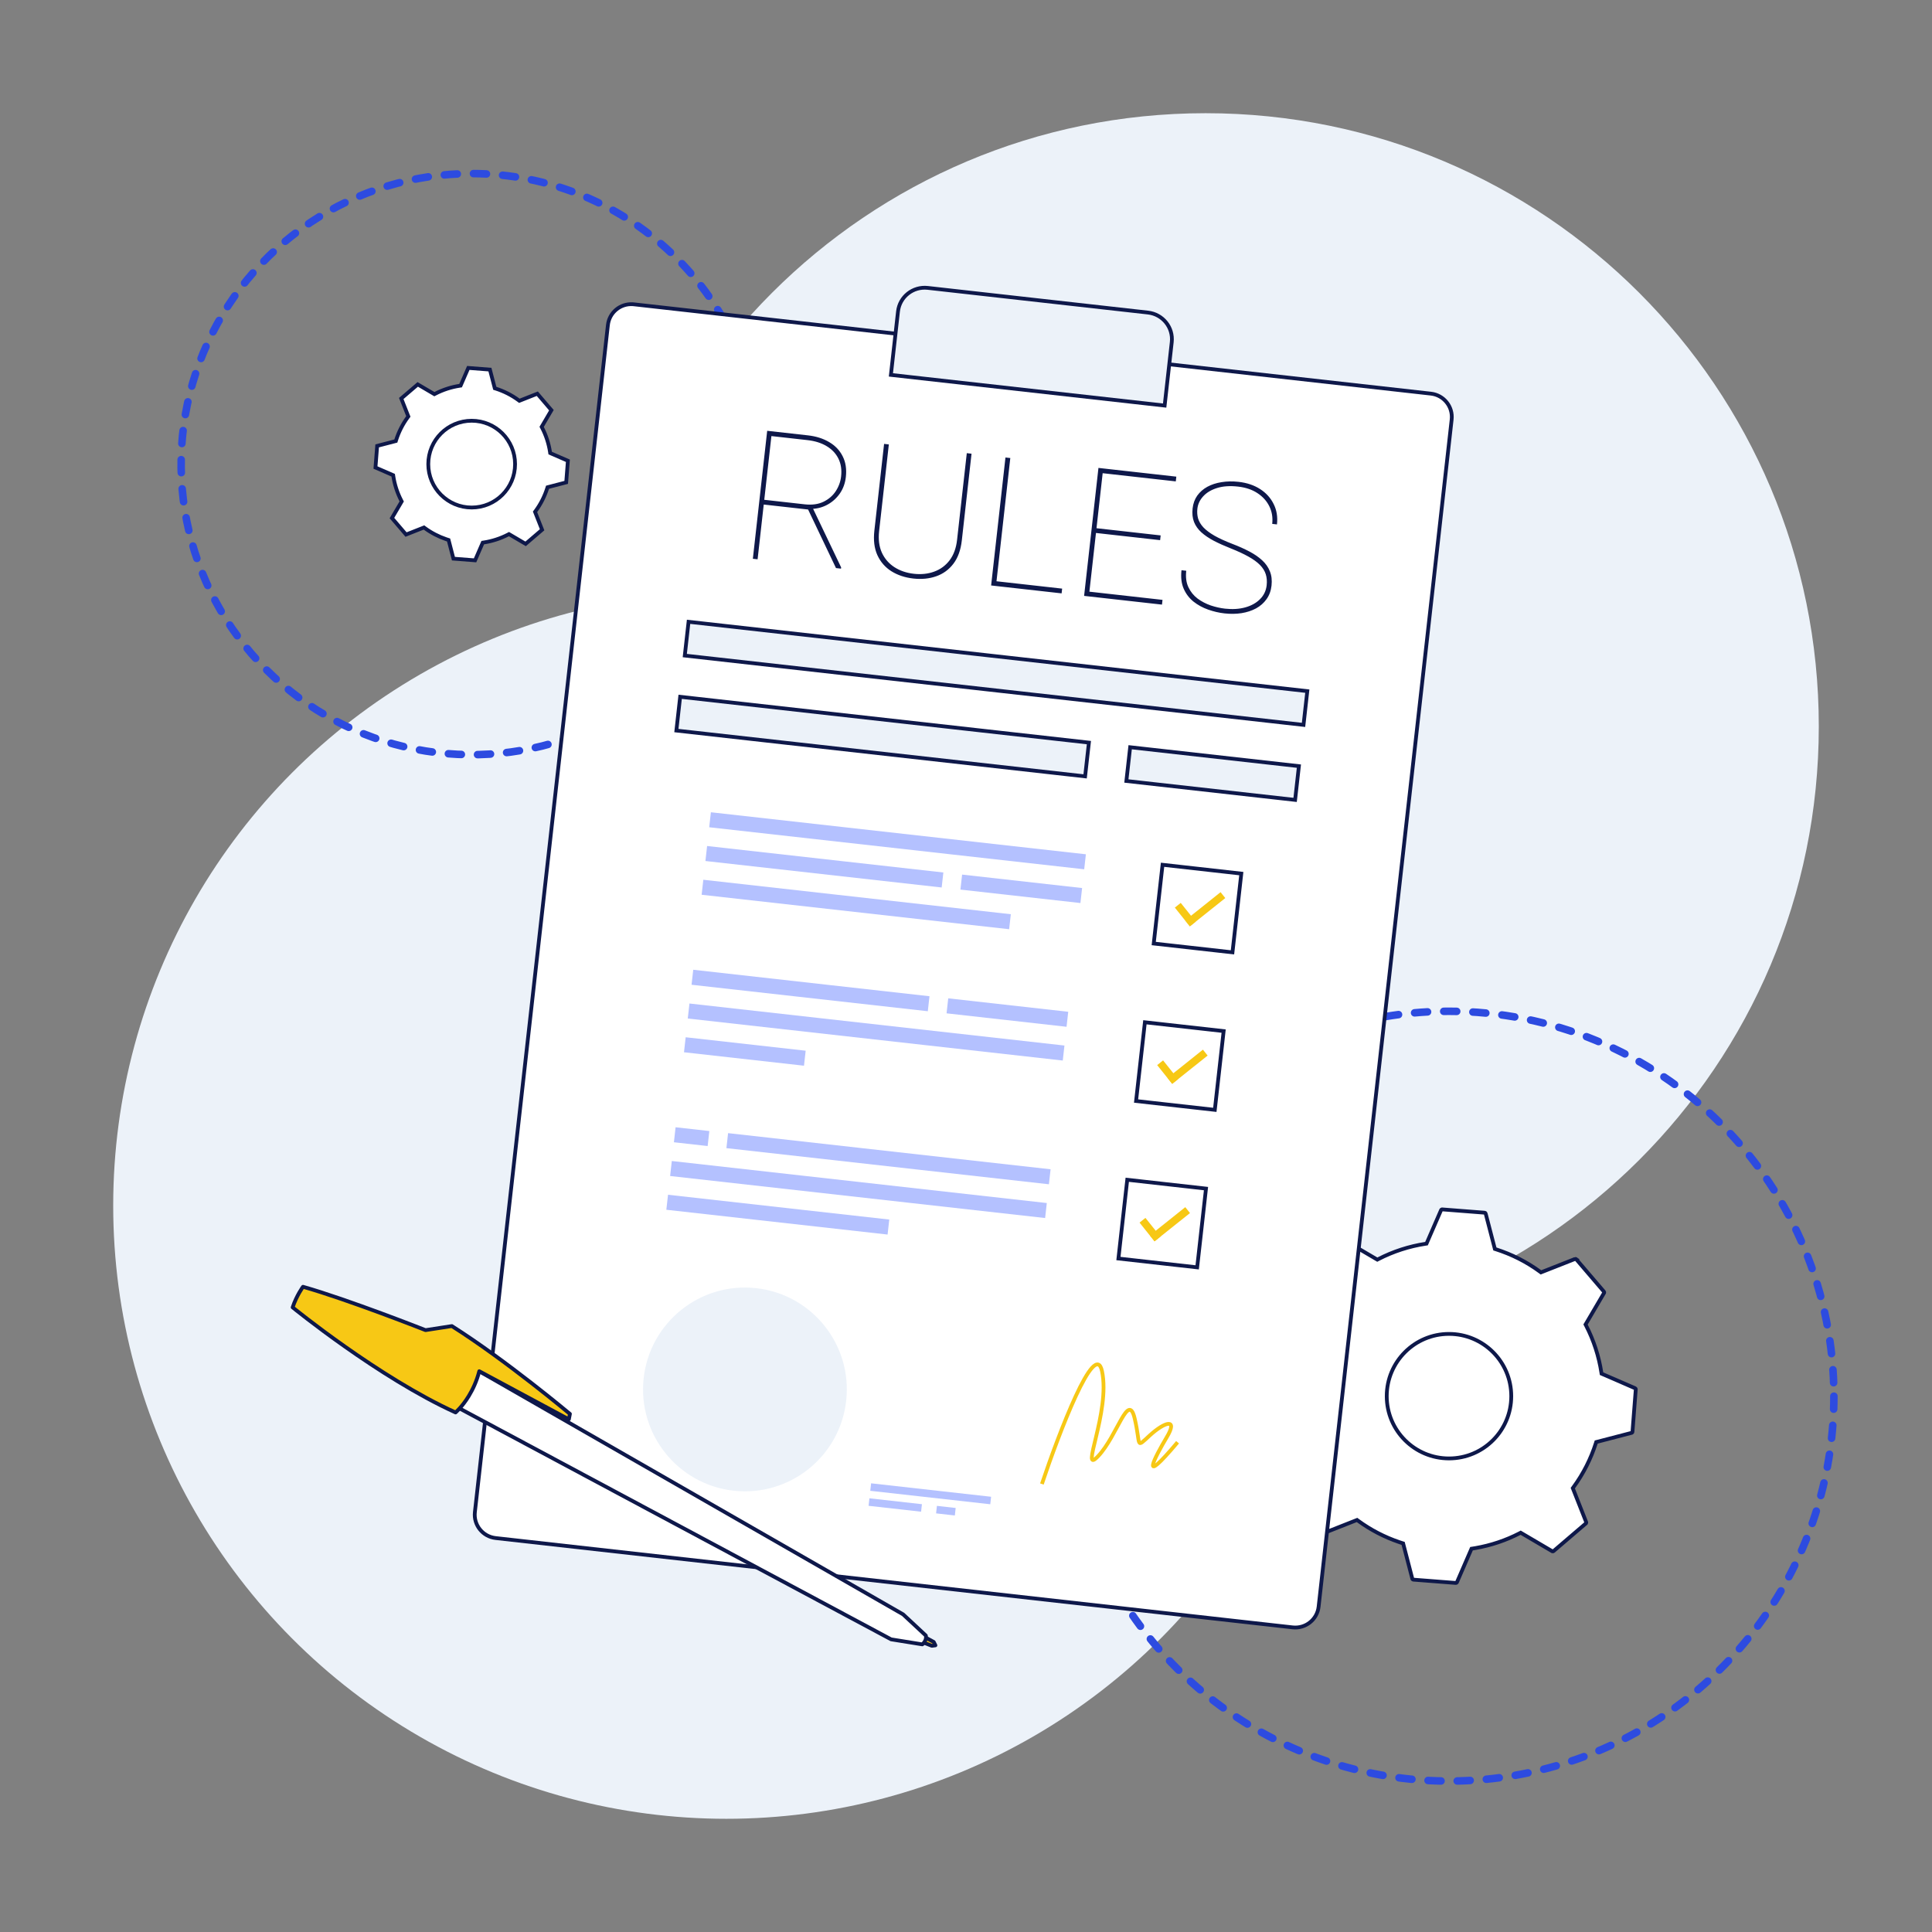 <svg xmlns="http://www.w3.org/2000/svg" width="512" height="512" viewBox="0 0 512 512" fill="none"><rect x="0" y="0" width="512" height="512" fill="#808080" stroke="none"/><path d="M482 192.5C482 282.246 409.246 355 319.5 355C229.754 355 157 282.246 157 192.5C157 102.754 229.754 30 319.5 30C409.246 30 482 102.754 482 192.5Z" fill="#ECF2F9"/><circle cx="192.5" cy="319.5" r="162.5" fill="#ECF2F9"/><path d="M486 370C486 390.174 480.018 409.894 468.81 426.668C457.602 443.442 441.672 456.516 423.034 464.236C404.396 471.956 383.887 473.976 364.101 470.04C344.315 466.104 326.14 456.39 311.875 442.125C297.61 427.86 287.896 409.685 283.96 389.899C280.024 370.113 282.044 349.604 289.764 330.966C297.484 312.328 310.558 296.398 327.332 285.19C344.106 273.982 363.826 268 384 268C411.051 268.003 436.993 278.751 456.121 297.879C475.249 317.007 485.997 342.949 486 370Z" stroke="#2D4BE0" stroke-width="1.999" stroke-linecap="round" stroke-linejoin="round" stroke-dasharray="3.44 4.29"/><path d="M382.181 320.501L393.468 321.379C393.584 321.388 393.682 321.47 393.712 321.583V321.584L396.086 330.719L396.155 330.985L396.419 331.069C400.568 332.389 404.537 334.379 408.149 337.03L408.372 337.193L408.629 337.092L417.403 333.633L417.402 333.632C417.483 333.6 417.575 333.61 417.647 333.654L417.714 333.711L425.071 342.313L425.072 342.314C425.129 342.381 425.149 342.469 425.131 342.552L425.1 342.632L420.323 350.766L420.183 351.003L420.31 351.248C422.37 355.228 423.721 359.458 424.382 363.762L424.424 364.034L424.677 364.145L433.334 367.905C433.415 367.941 433.472 368.011 433.492 368.094L433.499 368.18L432.62 379.467C432.613 379.555 432.565 379.632 432.493 379.678L432.414 379.712L423.28 382.086L423.014 382.155L422.93 382.418C421.609 386.567 419.62 390.536 416.969 394.149L416.806 394.372L416.906 394.629L420.365 403.4V403.401C420.398 403.484 420.388 403.575 420.344 403.647L420.288 403.713L411.685 411.073C411.618 411.13 411.53 411.151 411.447 411.133L411.367 411.101L403.233 406.322L402.996 406.183L402.751 406.31C399.02 408.241 395.069 409.55 391.044 410.25L390.237 410.382L389.965 410.424L389.854 410.677L386.094 419.334C386.047 419.442 385.936 419.508 385.819 419.499L374.532 418.62C374.445 418.613 374.368 418.565 374.322 418.493L374.287 418.414L371.914 409.28L371.845 409.013L371.581 408.93L370.806 408.674C366.938 407.358 363.238 405.454 359.851 402.969L359.628 402.805L359.371 402.906L350.597 406.366H350.596C350.515 406.398 350.425 406.389 350.353 406.345L350.286 406.289L342.927 397.687V397.686L342.882 397.613C342.86 397.561 342.855 397.504 342.867 397.448L342.899 397.368L347.677 389.234L347.817 388.997L347.69 388.752C345.63 384.772 344.279 380.542 343.618 376.238L343.576 375.966L343.323 375.855L334.666 372.095L334.593 372.048C334.551 372.01 334.521 371.961 334.508 371.906L334.501 371.82L335.38 360.533C335.387 360.445 335.435 360.368 335.507 360.322L335.586 360.288L344.721 357.914L344.988 357.845L345.072 357.582C346.392 353.431 348.382 349.464 351.033 345.851L351.196 345.628L351.095 345.371L347.635 336.598V336.596L347.616 336.513C347.613 336.457 347.627 336.401 347.656 336.353L347.712 336.287L356.315 328.927C356.382 328.87 356.47 328.849 356.553 328.867L356.633 328.899L364.767 333.678L365.004 333.817L365.249 333.69C369.229 331.63 373.459 330.279 377.763 329.618L378.035 329.576L378.146 329.323L381.906 320.666C381.942 320.585 382.012 320.528 382.095 320.508L382.181 320.501Z" fill="white" stroke="#0E184A"/><circle cx="384" cy="370" r="16.5" stroke="#0E184A"/><path d="M202 123C202 138.229 197.484 153.116 189.023 165.779C180.562 178.441 168.537 188.311 154.467 194.139C140.397 199.967 124.915 201.491 109.978 198.52C95.041 195.549 81.321 188.216 70.553 177.447C59.784 166.679 52.451 152.958 49.48 138.022C46.508 123.085 48.033 107.603 53.861 93.533C59.689 79.463 69.558 67.438 82.221 58.977C94.884 50.516 109.771 46 125 46C145.421 46.002 165.005 54.116 179.444 68.555C193.884 82.995 201.997 102.579 202 123Z" stroke="#2D4BE0" stroke-width="1.999" stroke-linecap="round" stroke-linejoin="round" stroke-dasharray="3.44 4.29"/><path d="M129.836 97.951L131.054 102.635L131.123 102.902L131.386 102.985C133.52 103.663 135.559 104.687 137.417 106.05L137.64 106.213L137.896 106.112L142.395 104.337L146.131 108.706L143.682 112.878L143.542 113.116L143.669 113.361C144.728 115.406 145.423 117.581 145.762 119.793L145.804 120.066L146.057 120.176L150.494 122.104L150.482 122.266L150.483 122.267L150.049 127.836L145.366 129.054L145.1 129.123L145.016 129.387C144.338 131.52 143.314 133.56 141.951 135.418L141.788 135.641L141.889 135.897L143.662 140.395L139.294 144.131L135.123 141.682L134.885 141.542L134.641 141.669C132.596 142.727 130.42 143.421 128.207 143.762L127.935 143.804L127.824 144.057L125.896 148.494L120.164 148.048L118.948 143.365L118.878 143.099L118.615 143.015L118.217 142.884C116.228 142.208 114.326 141.228 112.584 139.95L112.361 139.787L112.104 139.888L107.606 141.661L103.868 137.293L106.318 133.122L106.458 132.885L106.331 132.64C105.273 130.595 104.577 128.419 104.238 126.207L104.196 125.934L103.943 125.824L99.505 123.896L99.951 118.164L104.635 116.947L104.902 116.878L104.985 116.615C105.663 114.481 106.687 112.441 108.05 110.583L108.214 110.361L108.112 110.104L106.338 105.605L110.706 101.868L114.878 104.318L115.116 104.458L115.361 104.331C117.408 103.273 119.582 102.577 121.794 102.238L122.066 102.196L122.177 101.943L124.104 97.505L129.836 97.951Z" fill="white" stroke="#0E184A"/><circle cx="125" cy="123" r="11.5" stroke="#0E184A"/><path d="M167.984 80.648L379.207 104.318C382.626 104.701 385.086 107.778 384.704 111.189L349.449 425.788C349.067 429.199 345.987 431.654 342.568 431.271L131.345 407.601C127.927 407.218 125.467 404.141 125.849 400.731L161.103 86.131C161.474 82.827 164.376 80.419 167.665 80.62L167.984 80.648Z" fill="white" stroke="#0E184A"/><circle cx="197.415" cy="368.214" r="27" transform="rotate(6.394 197.415 368.214)" fill="#ECF2F9"/><path d="M203.314 114.166L214.121 115.377C216.28 115.619 218.155 116.214 219.747 117.163C221.34 118.096 222.529 119.346 223.312 120.911C224.113 122.463 224.395 124.295 224.159 126.407C223.974 128.053 223.45 129.504 222.586 130.759C221.724 131.999 220.647 132.979 219.356 133.699C218.064 134.419 216.669 134.805 215.17 134.857L214.416 135.056L201.443 133.602L201.537 132.339L213.229 133.649C215.17 133.867 216.831 133.644 218.21 132.981C219.589 132.318 220.676 131.386 221.471 130.186C222.268 128.97 222.744 127.664 222.901 126.266C223.101 124.48 222.868 122.913 222.201 121.565C221.537 120.201 220.497 119.094 219.083 118.244C217.684 117.396 215.984 116.859 213.981 116.635L204.431 115.564L200.772 148.219L199.514 148.078L203.314 114.166ZM221.548 150.548L213.93 134.553L215.403 134.671L222.912 150.37L222.875 150.696L221.548 150.548ZM256.21 120.093L257.467 120.234L254.891 143.223C254.607 145.754 253.866 147.809 252.667 149.389C251.468 150.968 249.944 152.079 248.096 152.721C246.263 153.364 244.244 153.563 242.039 153.316C239.834 153.069 237.901 152.427 236.24 151.392C234.595 150.359 233.355 148.939 232.52 147.131C231.7 145.326 231.432 143.157 231.716 140.626L234.292 117.637L235.55 117.778L232.974 140.767C232.73 142.941 232.973 144.839 233.703 146.462C234.451 148.071 235.557 149.35 237.023 150.301C238.504 151.253 240.223 151.839 242.18 152.058C244.136 152.277 245.934 152.086 247.574 151.483C249.229 150.883 250.592 149.88 251.661 148.474C252.732 147.054 253.39 145.256 253.633 143.082L256.21 120.093ZM281.478 155.99L281.338 157.248L263.123 155.207L263.264 153.949L281.478 155.99ZM267.739 121.385L263.939 155.298L262.658 155.155L266.458 121.242L267.739 121.385ZM308.078 158.971L307.937 160.229L287.743 157.966L287.884 156.708L308.078 158.971ZM292.358 124.144L288.558 158.057L287.3 157.916L291.101 124.003L292.358 124.144ZM307.586 141.888L307.445 143.146L289.627 141.149L289.768 139.891L307.586 141.888ZM311.737 126.316L311.596 127.574L291.402 125.311L291.543 124.053L311.737 126.316ZM335.68 155.107C335.8 154.035 335.72 153.059 335.442 152.179C335.163 151.299 334.65 150.479 333.901 149.719C333.153 148.959 332.143 148.225 330.87 147.516C329.613 146.809 328.051 146.084 326.185 145.34C324.513 144.681 323.016 144.01 321.694 143.327C320.372 142.629 319.262 141.876 318.362 141.067C317.478 140.261 316.833 139.347 316.429 138.327C316.026 137.291 315.901 136.09 316.054 134.724C316.198 133.435 316.608 132.31 317.281 131.347C317.971 130.387 318.86 129.606 319.95 129.005C321.054 128.406 322.311 127.996 323.719 127.777C325.129 127.542 326.634 127.514 328.233 127.693C330.438 127.94 332.34 128.578 333.938 129.606C335.537 130.634 336.733 131.955 337.527 133.569C338.338 135.169 338.632 136.971 338.407 138.974L337.15 138.833C337.337 137.156 337.086 135.611 336.396 134.197C335.705 132.783 334.649 131.611 333.228 130.682C331.823 129.754 330.111 129.177 328.092 128.951C325.965 128.712 324.119 128.836 322.556 129.321C320.992 129.806 319.762 130.541 318.865 131.525C317.971 132.494 317.454 133.592 317.317 134.818C317.216 135.719 317.277 136.575 317.501 137.386C317.74 138.199 318.203 138.982 318.889 139.735C319.576 140.472 320.555 141.211 321.824 141.951C323.095 142.675 324.71 143.414 326.67 144.168C328.298 144.791 329.773 145.451 331.094 146.15C332.431 146.85 333.562 147.629 334.488 148.487C335.429 149.348 336.113 150.328 336.54 151.43C336.984 152.517 337.126 153.775 336.966 155.204C336.811 156.586 336.371 157.778 335.645 158.782C334.935 159.787 334.01 160.603 332.871 161.23C331.733 161.842 330.444 162.263 329.003 162.495C327.579 162.713 326.075 162.733 324.491 162.555C323.047 162.394 321.607 162.059 320.17 161.552C318.733 161.045 317.444 160.343 316.303 159.444C315.163 158.531 314.293 157.388 313.692 156.015C313.091 154.643 312.896 153.01 313.109 151.115L314.367 151.256C314.177 152.949 314.368 154.401 314.94 155.613C315.511 156.824 316.319 157.827 317.362 158.62C318.422 159.399 319.588 160.009 320.86 160.45C322.148 160.878 323.406 161.16 324.632 161.298C326.62 161.52 328.417 161.407 330.024 160.959C331.631 160.51 332.931 159.783 333.924 158.778C334.933 157.774 335.518 156.551 335.68 155.107Z" fill="#0E184A"/><rect x="188.393" y="215.258" width="100" height="4" transform="rotate(6.394 188.393 215.258)" fill="#B4C1FF"/><rect x="187.391" y="224.202" width="63" height="4" transform="rotate(6.394 187.391 224.202)" fill="#B4C1FF"/><rect x="254.968" y="231.775" width="32" height="4" transform="rotate(6.394 254.968 231.775)" fill="#B4C1FF"/><rect x="186.388" y="233.146" width="82" height="4" transform="rotate(6.394 186.388 233.146)" fill="#B4C1FF"/><rect x="308.088" y="229.174" width="21" height="21" transform="rotate(6.394 308.088 229.174)" fill="white" stroke="#0E184A"/><rect x="324.712" y="237.995" width="12" height="2" transform="rotate(141.394 324.712 237.995)" fill="#F7C815"/><rect x="312.907" y="239.274" width="6.363" height="2" transform="rotate(51.394 312.907 239.274)" fill="#F7C815"/><rect x="183.716" y="256.997" width="63" height="4" transform="rotate(6.394 183.716 256.997)" fill="#B4C1FF"/><rect x="182.713" y="265.941" width="100" height="4" transform="rotate(6.394 182.713 265.941)" fill="#B4C1FF"/><rect x="251.293" y="264.569" width="32" height="4" transform="rotate(6.394 251.293 264.569)" fill="#B4C1FF"/><rect x="181.711" y="274.885" width="32" height="4" transform="rotate(6.394 181.711 274.885)" fill="#B4C1FF"/><rect x="303.41" y="270.913" width="21" height="21" transform="rotate(6.394 303.41 270.913)" fill="white" stroke="#0E184A"/><rect x="320.035" y="279.734" width="12" height="2" transform="rotate(141.394 320.035 279.734)" fill="#F7C815"/><rect x="308.23" y="281.013" width="6.363" height="2" transform="rotate(51.394 308.23 281.013)" fill="#F7C815"/><rect x="179.038" y="298.735" width="9" height="4" transform="rotate(6.394 179.038 298.735)" fill="#B4C1FF"/><rect x="178.036" y="307.679" width="100" height="4" transform="rotate(6.394 178.036 307.679)" fill="#B4C1FF"/><rect x="192.951" y="300.294" width="86" height="4" transform="rotate(6.394 192.951 300.294)" fill="#B4C1FF"/><rect x="177.034" y="316.623" width="59" height="4" transform="rotate(6.394 177.034 316.623)" fill="#B4C1FF"/><rect x="230.407" y="397.068" width="14" height="2" transform="rotate(6.394 230.407 397.068)" fill="#B4C1FF"/><rect x="230.852" y="393.093" width="32" height="2" transform="rotate(6.394 230.852 393.093)" fill="#B4C1FF"/><rect x="248.295" y="399.072" width="5" height="2" transform="rotate(6.394 248.295 399.072)" fill="#B4C1FF"/><rect x="298.733" y="312.652" width="21" height="21" transform="rotate(6.394 298.733 312.652)" fill="white" stroke="#0E184A"/><rect x="315.358" y="321.472" width="12" height="2" transform="rotate(141.394 315.358 321.472)" fill="#F7C815"/><rect x="303.552" y="322.751" width="6.363" height="2" transform="rotate(51.394 303.552 322.751)" fill="#F7C815"/><rect x="182.477" y="164.785" width="165" height="9" transform="rotate(6.394 182.477 164.785)" fill="#ECF2F9" stroke="#0E184A"/><rect x="180.25" y="184.661" width="109" height="9" transform="rotate(6.394 180.25 184.661)" fill="#ECF2F9" stroke="#0E184A"/><rect x="299.503" y="198.025" width="45" height="9" transform="rotate(6.394 299.503 198.025)" fill="#ECF2F9" stroke="#0E184A"/><path d="M245.858 76.293L304.229 82.834C308.143 83.273 310.963 86.787 310.527 90.67L308.644 107.479L236.098 99.35L237.981 82.541C238.417 78.657 241.944 75.855 245.858 76.293Z" fill="#ECF2F9" stroke="#0E184A"/><path d="M276.114 393.275C280.654 379.696 290.197 354.703 292.044 363.363C294.353 374.187 285.889 391.351 291.029 385.89C296.169 380.428 298.996 368.67 300.701 375.905C302.406 383.14 300.804 383.966 304.728 380.381C308.651 376.796 312.296 375.695 309.2 380.882C306.103 386.07 301.622 394.624 312.07 382.21" stroke="#F7C815"/><path d="M244.277 435.108L246.95 436.157L247.897 436.032L247.447 435.138L244.788 433.691L244.277 435.108Z" fill="#F7C815" stroke="#0E184A" stroke-linecap="round" stroke-linejoin="round"/><path d="M245.354 433.436L239.337 427.828L110.377 353.854L103.749 363.598L122.829 373.807L236.154 434.446L244.423 435.775C244.423 435.775 245.655 434.82 245.354 433.436Z" fill="white"/><path d="M245.354 433.436L239.337 427.828L110.377 353.854L103.749 363.598L122.829 373.807L236.154 434.446L244.423 435.775C244.423 435.775 245.655 434.82 245.354 433.436Z" stroke="#0E184A" stroke-linecap="round" stroke-linejoin="round"/><path d="M151.026 374.692C151.026 374.692 134.075 360.475 119.749 351.421L112.766 352.499C112.766 352.499 92.178 344.377 80.299 341.009C80.299 341.009 78.605 343.295 77.554 346.469C77.554 346.469 100.372 365.084 120.731 374.318C120.731 374.318 122.477 372.837 124.232 369.959C125.271 368.249 126.329 366.052 127.01 363.385L150.755 376.136L151.035 374.688L151.026 374.692Z" fill="#F7C815"/><path d="M151.026 374.692C151.026 374.692 134.075 360.475 119.749 351.421L112.766 352.499C112.766 352.499 92.178 344.377 80.299 341.009C80.299 341.009 78.605 343.295 77.554 346.469C77.554 346.469 100.372 365.084 120.731 374.318C120.731 374.318 122.477 372.837 124.232 369.959C125.271 368.249 126.329 366.052 127.01 363.385L150.755 376.136L151.035 374.688L151.026 374.692Z" stroke="#0E184A" stroke-linecap="round" stroke-linejoin="round"/></svg>